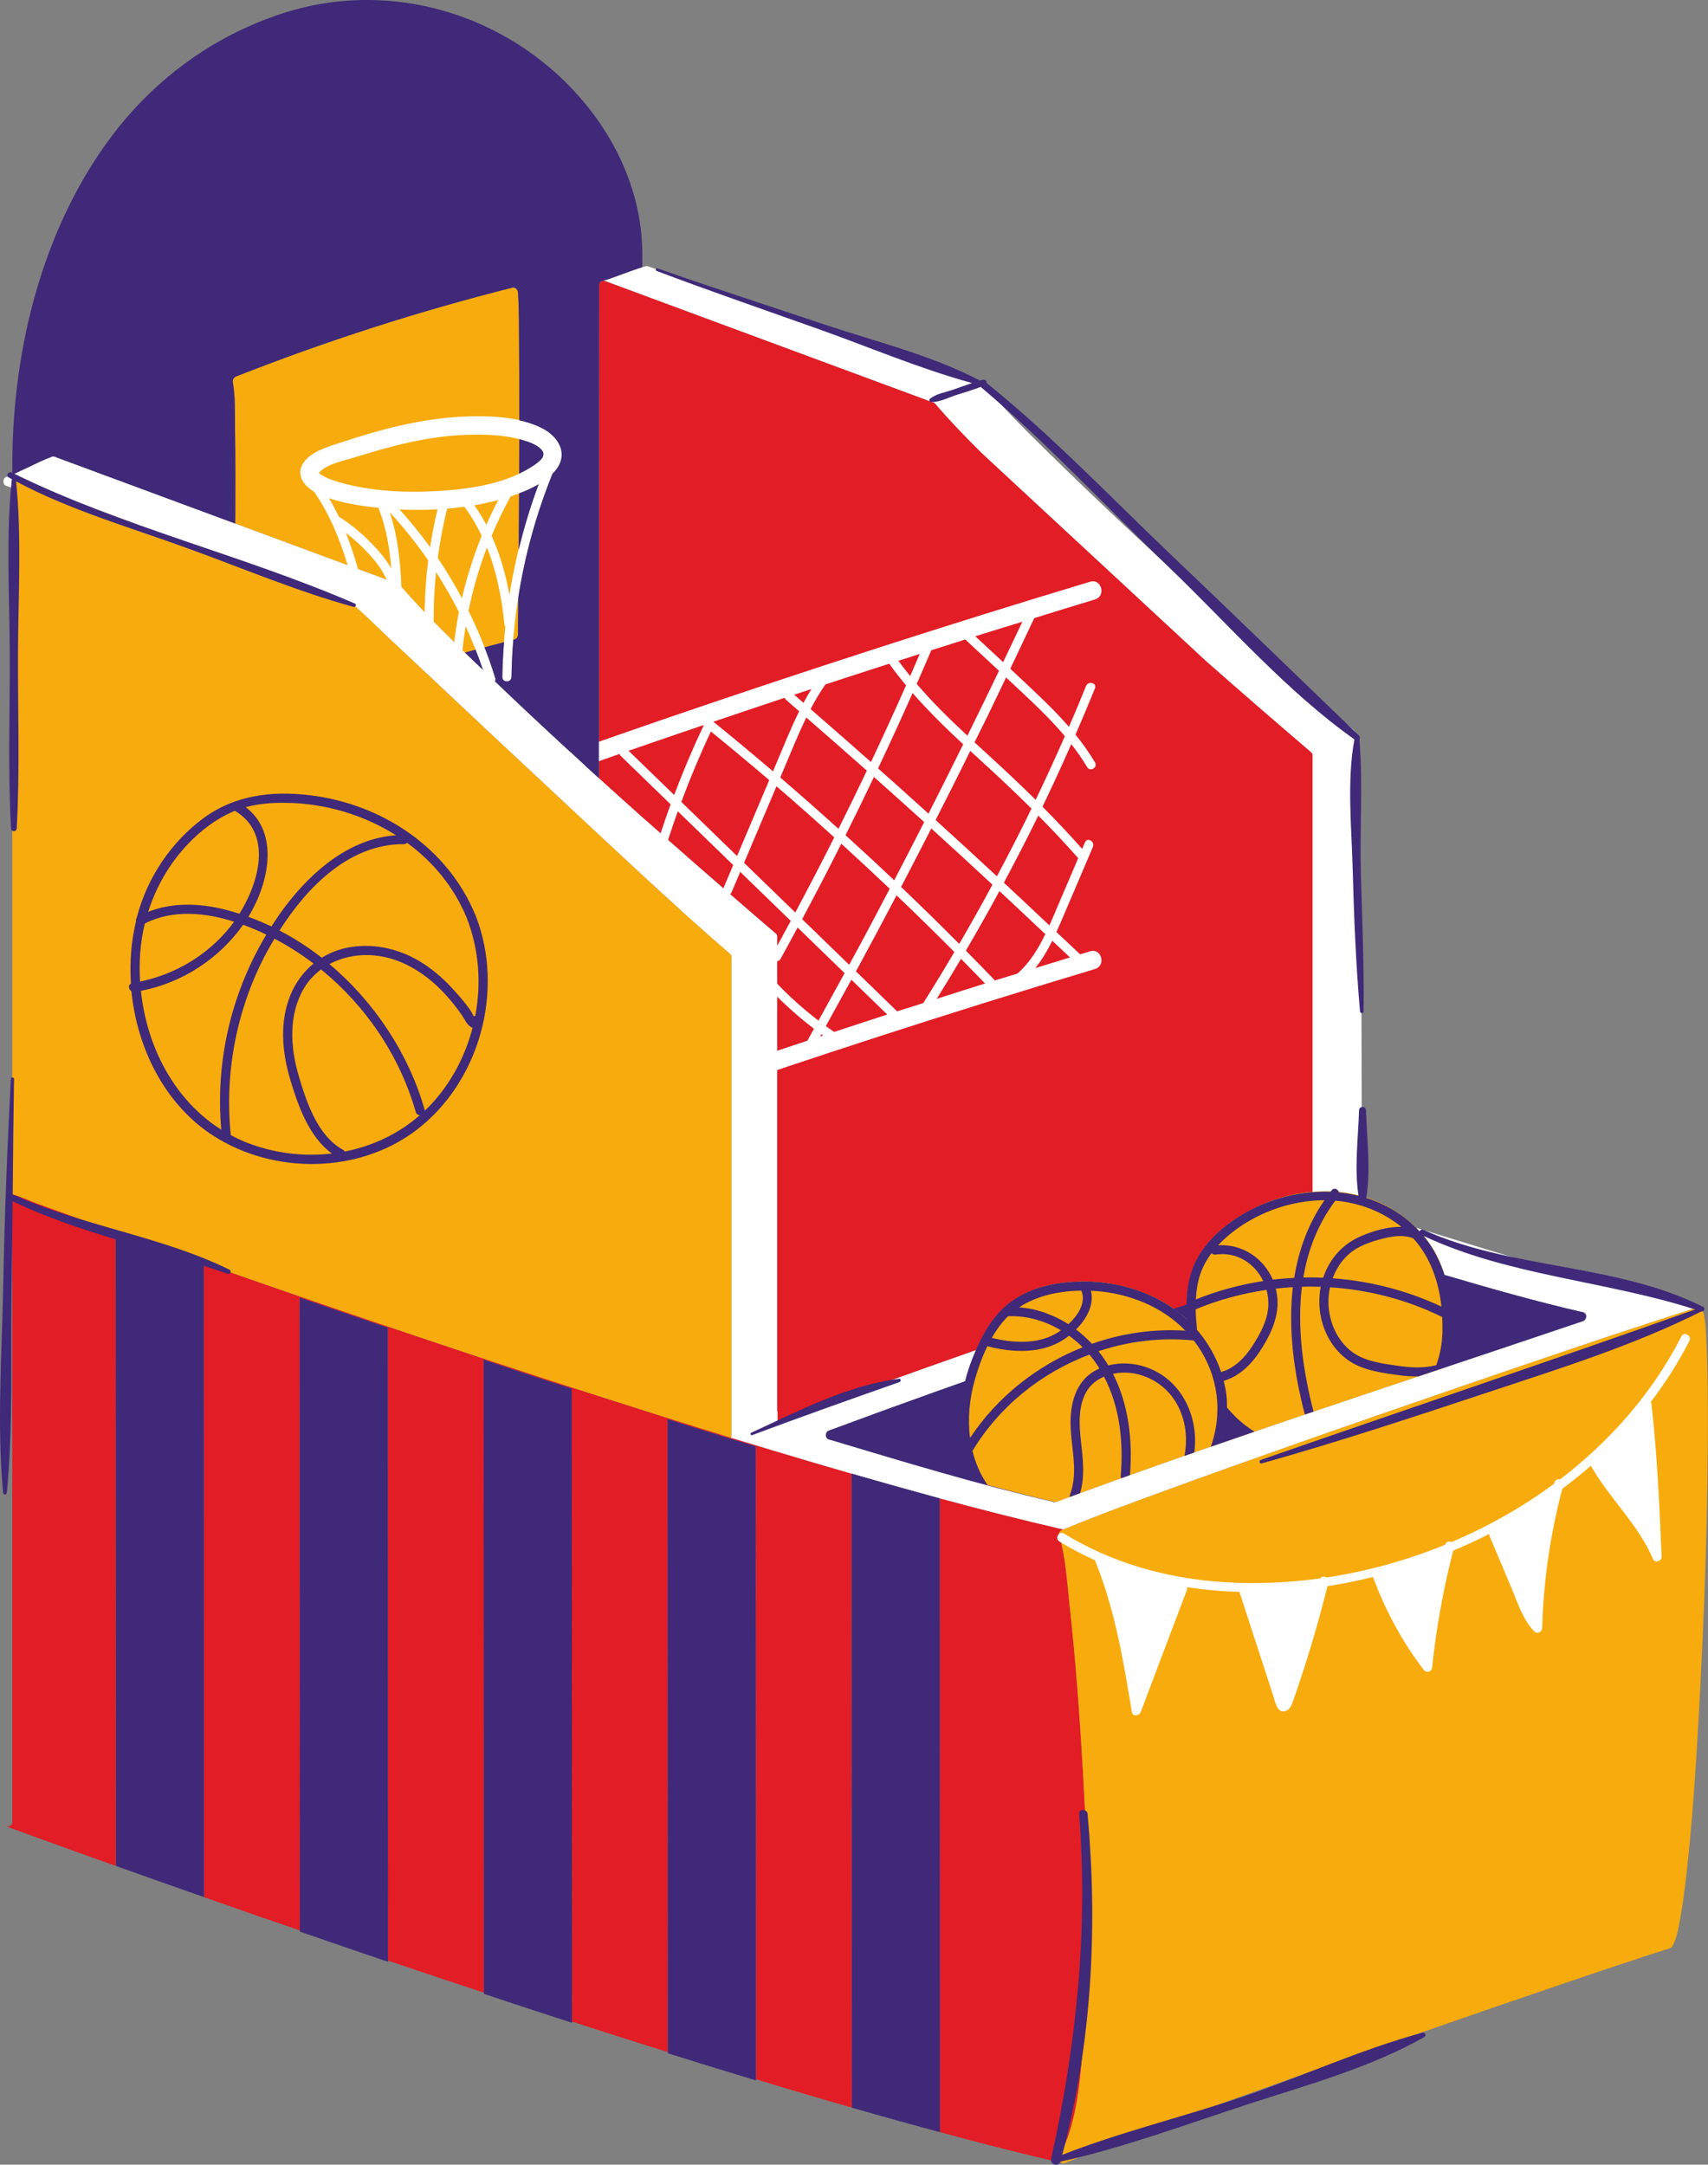 <?xml version="1.0" encoding="UTF-8"?><svg xmlns="http://www.w3.org/2000/svg" xmlns:xlink="http://www.w3.org/1999/xlink" height="294.8" preserveAspectRatio="xMidYMid meet" version="1.0" viewBox="0.0 0.0 232.6 294.8" width="232.6" zoomAndPan="magnify"><rect x="0.0" y="0.0" width="232.6" height="294.8" fill="#808080" stroke="none"/><defs><clipPath id="a"><path d="M 0 38 L 179 38 L 179 294.809 L 0 294.809 Z M 0 38"/></clipPath><clipPath id="b"><path d="M 1 39 L 232.578 39 L 232.578 294.809 L 1 294.809 Z M 1 39"/></clipPath><clipPath id="c"><path d="M 0 0 L 232.578 0 L 232.578 294.809 L 0 294.809 Z M 0 0"/></clipPath></defs><g><g clip-path="url(#a)" id="change1_1"><path d="M 15.754 167.754 C 15.793 167.766 15.832 167.781 15.867 167.797 C 14.945 167.465 14.02 167.141 13.098 166.809 C 10.418 165.848 7.738 164.883 5.059 163.91 C 3.977 163.516 2.816 162.938 1.68 162.648 C 1.68 166.758 1.68 170.867 1.68 174.977 C 1.68 199.363 1.68 223.75 1.68 248.141 C 1.68 248.641 1.195 248.828 0.832 248.707 C 0.852 248.719 0.863 248.734 0.891 248.742 C 4.07 249.914 7.258 251.066 10.445 252.215 C 12.227 252.852 14.008 253.48 15.785 254.117 C 15.789 235.047 15.777 205.516 15.754 167.754 Z M 115.969 200.684 C 114.297 200.203 112.625 199.723 110.957 199.23 C 107.191 198.125 103.434 196.988 99.684 195.84 C 99.66 195.832 99.641 195.828 99.621 195.82 C 99.59 195.812 99.559 195.805 99.527 195.793 C 96.148 194.758 92.781 193.699 89.41 192.641 C 86.793 191.812 84.172 190.98 81.559 190.141 C 78.973 189.309 76.387 188.488 73.805 187.645 C 62.258 183.875 50.746 179.992 39.27 176.023 C 35.422 174.695 31.586 173.352 27.746 172.004 C 27.75 172.008 27.754 172.008 27.758 172.008 C 27.754 171.23 27.793 243 27.785 258.367 C 30.203 259.215 32.621 260.066 35.043 260.91 C 36.973 261.582 38.91 262.234 40.84 262.898 C 40.84 258.746 40.836 217.496 40.809 176.707 C 44.805 178.086 48.805 179.445 52.809 180.805 C 52.809 183.91 52.836 262.59 52.84 267.012 C 57.188 268.484 61.539 269.934 65.895 271.375 C 65.898 254.387 65.863 186.406 65.863 185.168 C 68.512 186.047 71.152 186.938 73.805 187.805 C 75.156 188.242 76.512 188.676 77.863 189.109 C 77.863 187.758 77.898 258.895 77.895 275.316 C 82.238 276.723 86.594 278.105 90.949 279.473 C 90.945 273.988 90.914 194.52 90.914 193.266 C 93.781 194.168 96.652 195.07 99.527 195.949 C 99.559 195.961 99.59 195.969 99.621 195.98 C 99.641 195.984 99.66 195.992 99.684 195.996 C 100.762 196.328 101.84 196.645 102.918 196.973 C 102.949 244.238 102.949 279.766 102.949 283.168 C 104.012 283.488 105.074 283.816 106.137 284.137 C 109.422 285.117 112.711 286.082 116.004 287.031 C 116.004 287.199 115.969 202.074 115.969 200.684 Z M 178.566 102.453 C 178.562 102.449 178.559 102.445 178.555 102.441 C 173.758 98.34 168.984 94.203 164.242 90.023 L 133.73 61.73 C 131.527 59.551 129.363 57.32 127.355 54.969 C 127.246 54.84 127.117 54.789 126.992 54.773 C 121.98 52.922 116.969 51.062 111.961 49.211 C 103.93 46.234 95.898 43.262 87.867 40.289 C 86.027 39.605 84.188 38.926 82.348 38.242 C 82.254 38.211 82.16 38.207 82.07 38.227 C 82.066 38.227 82.059 38.227 82.055 38.227 C 81.898 38.266 81.77 38.375 81.676 38.512 C 81.645 38.57 81.613 38.633 81.594 38.695 C 81.59 38.719 81.582 38.738 81.578 38.766 C 81.562 38.848 81.559 105.984 81.559 105.984 C 83.52 107.766 85.492 109.535 87.469 111.297 C 87.469 111.297 99.535 121.914 105.633 127.129 C 105.637 127.133 105.641 127.137 105.645 127.141 C 105.832 127.297 105.867 127.484 105.828 127.66 C 105.828 132.887 105.828 138.113 105.828 143.34 C 105.828 148.883 105.828 154.426 105.828 159.969 C 105.828 160.086 105.828 160.199 105.828 160.312 C 105.828 160.449 105.828 160.586 105.828 160.723 C 105.828 171.234 105.828 181.742 105.828 192.254 C 105.848 192.246 105.871 192.238 105.891 192.23 L 105.891 193.574 C 114.883 190.281 123.898 187.039 132.934 183.863 C 134.035 181.328 135.484 178.895 137.75 177.25 C 140.23 175.449 143.348 174.719 146.367 174.555 C 149.477 174.383 152.664 174.875 155.586 175.992 C 157.102 176.574 158.543 177.312 159.863 178.242 C 160.496 178.684 161.105 179.16 161.68 179.688 C 161.633 179.008 161.605 178.324 161.617 177.645 C 161.637 176.32 161.789 175.004 162.141 173.738 C 162.344 173.02 162.602 172.316 162.945 171.641 C 164.344 168.891 166.816 166.789 169.453 165.262 C 171.926 163.824 174.68 162.859 177.5 162.449 C 177.914 162.391 178.332 162.359 178.75 162.32 C 178.75 155.242 178.75 148.168 178.75 141.094 C 178.75 139.27 178.75 137.449 178.75 135.629 C 178.75 135.512 178.75 135.395 178.75 135.281 C 178.75 129.738 178.75 124.195 178.75 118.652 C 178.75 113.426 178.75 108.199 178.75 102.973 C 178.789 102.801 178.75 102.609 178.566 102.453 Z M 144.301 293.66 C 144.199 293.855 144.211 294.047 144.285 294.203 C 144.328 294.359 144.426 294.48 144.555 294.551 C 143.336 294.27 142.117 293.98 140.898 293.688 C 136.586 292.648 132.289 291.527 128.004 290.371 C 128.008 273.98 127.973 206.461 127.973 204.055 C 133.555 205.562 139.164 206.988 144.797 208.293 C 144.758 208.309 144.715 208.324 144.676 208.344 C 144.633 208.359 144.609 208.391 144.574 208.41 C 144.332 208.516 144.16 208.742 144.23 209.062 C 144.234 209.078 144.23 209.094 144.238 209.113 C 145.137 212.082 145.305 215.395 145.641 218.461 C 146.301 224.395 146.781 230.348 147.172 236.305 C 147.281 238.02 147.387 239.734 147.488 241.453 C 148.188 253.582 148.508 265.816 147.539 277.914 C 147.125 283.074 146.73 288.977 144.301 293.66" fill="#e21d25"/></g><g clip-path="url(#b)" id="change2_1"><path d="M 232.57 190.883 C 232.559 188.191 232.523 185.496 232.387 182.809 C 232.312 181.398 232.312 179.852 231.906 178.484 C 231.898 178.461 231.879 178.449 231.871 178.43 C 231.844 178.367 231.812 178.316 231.777 178.273 C 231.762 178.262 231.758 178.234 231.742 178.223 C 231.723 178.195 231.695 178.176 231.672 178.152 C 231.664 178.145 231.656 178.137 231.648 178.133 C 231.57 178.066 231.473 178.027 231.359 178.023 C 231.293 178.016 231.219 178.023 231.137 178.051 C 220.445 181.449 209.832 185.098 199.219 188.73 C 185.996 193.266 172.789 197.852 159.656 202.641 C 154.68 204.453 149.691 206.266 144.797 208.293 C 144.758 208.309 144.715 208.324 144.676 208.344 C 144.633 208.359 144.609 208.391 144.574 208.41 C 144.32 208.52 144.133 208.766 144.238 209.113 C 145.137 212.082 145.305 215.395 145.641 218.461 C 146.301 224.395 146.781 230.348 147.172 236.305 C 147.281 238.02 147.387 239.734 147.488 241.453 C 148.188 253.582 148.508 265.816 147.539 277.914 C 147.125 283.074 146.73 288.977 144.301 293.66 C 144.199 293.855 144.211 294.047 144.285 294.203 C 144.328 294.359 144.426 294.48 144.555 294.551 C 144.648 294.602 144.758 294.621 144.883 294.598 C 144.887 294.598 144.887 294.598 144.887 294.598 C 144.891 294.598 144.898 294.598 144.902 294.598 C 144.91 294.594 144.914 294.598 144.922 294.594 C 144.996 294.59 145.066 294.57 145.137 294.535 C 145.148 294.531 145.16 294.523 145.172 294.516 C 145.184 294.512 145.199 294.508 145.215 294.496 C 145.219 294.492 145.219 294.492 145.223 294.492 C 155.027 290.434 165.078 286.922 175.066 283.344 C 187.543 278.879 200.055 274.504 212.605 270.242 C 215.059 269.406 217.508 268.574 219.965 267.758 C 222.324 266.969 224.691 266.195 227.059 265.438 C 227.156 265.41 227.246 265.375 227.344 265.348 C 227.352 265.344 227.355 265.344 227.363 265.34 C 227.363 265.34 227.363 265.34 227.367 265.34 C 227.512 265.305 227.645 265.219 227.738 265.051 C 228.363 263.953 228.574 262.582 228.801 261.359 C 229.215 259.117 229.488 256.848 229.738 254.582 C 230.461 248.023 230.895 241.43 231.27 234.844 C 232.109 220.215 232.648 205.535 232.57 190.883 Z M 197.664 179.203 C 197.543 177.324 197.266 175.43 196.723 173.629 C 196.293 172.207 195.703 170.844 194.859 169.59 C 194.578 169.172 194.27 168.773 193.953 168.387 C 193.98 168.172 193.906 167.945 193.656 167.809 C 193.547 167.746 193.43 167.711 193.316 167.656 C 193.168 167.496 193.004 167.355 192.848 167.199 C 191.539 165.898 190.02 164.801 188.359 163.992 C 187.414 163.535 186.441 163.172 185.453 162.895 C 184.434 162.609 183.395 162.418 182.348 162.312 C 182.184 161.934 181.707 161.699 181.383 162.109 C 181.348 162.152 181.32 162.195 181.289 162.238 C 180.441 162.203 179.594 162.246 178.75 162.32 C 178.332 162.359 177.914 162.391 177.5 162.449 C 174.68 162.859 171.926 163.824 169.453 165.262 C 166.816 166.789 164.344 168.891 162.945 171.641 C 162.602 172.316 162.344 173.02 162.141 173.738 C 161.789 175.004 161.637 176.32 161.617 177.645 C 161.605 178.324 161.633 179.008 161.68 179.688 C 161.105 179.16 160.496 178.684 159.863 178.242 C 158.543 177.312 157.102 176.574 155.586 175.992 C 152.664 174.875 149.477 174.383 146.367 174.555 C 143.348 174.719 140.23 175.449 137.75 177.25 C 135.484 178.895 134.035 181.328 132.934 183.863 C 132.77 184.242 132.609 184.629 132.461 185.012 C 132.066 186.012 131.73 187.047 131.469 188.102 C 130.309 192.711 130.484 197.703 132.762 201.777 C 136.387 202.77 140.023 203.711 143.688 204.559 C 143.715 204.566 143.742 204.574 143.77 204.578 C 148.664 202.766 153.574 200.992 158.5 199.258 C 161.387 198.242 164.277 197.238 167.172 196.238 C 169.863 195.312 172.559 194.391 175.254 193.477 C 182.418 191.047 189.594 188.645 196.77 186.25 C 196.773 186.242 196.773 186.234 196.777 186.23 C 197.523 184.039 197.824 181.652 197.664 179.203 Z M 99.621 195.473 C 99.621 184.812 99.621 174.152 99.621 163.496 C 99.621 163.359 99.621 163.223 99.621 163.086 C 99.621 162.973 99.621 162.855 99.621 162.738 C 99.621 157.195 99.621 151.656 99.621 146.113 C 99.621 140.887 99.621 135.656 99.621 130.43 C 99.656 130.258 99.621 130.07 99.438 129.91 C 93.34 124.66 87.441 119.16 81.559 113.664 C 80.203 112.395 78.844 111.129 77.484 109.863 C 69.406 102.344 61.352 94.789 53.316 87.223 C 51.621 85.625 49.973 83.945 48.219 82.418 C 48.141 82.348 48.055 82.305 47.973 82.277 C 47.965 82.273 47.961 82.27 47.953 82.266 C 42.699 80.32 37.449 78.379 32.195 76.43 C 23.812 73.328 15.43 70.223 7.047 67.121 C 5.258 66.457 3.469 65.797 1.68 65.133 C 1.68 65.574 1.68 66.02 1.68 66.461 C 1.68 79.445 1.68 92.43 1.68 105.414 C 1.68 124.492 1.68 143.57 1.68 162.648 C 2.816 162.938 3.977 163.516 5.059 163.91 C 7.738 164.883 10.418 165.848 13.098 166.809 C 21.801 169.934 30.527 173.004 39.27 176.023 C 50.746 179.992 62.258 183.875 73.805 187.645 C 76.387 188.488 78.973 189.309 81.559 190.141 C 87.535 192.059 93.523 193.953 99.527 195.793 C 99.582 195.703 99.621 195.602 99.621 195.473 Z M 70.074 87.074 C 67.812 87.645 65.559 88.25 63.312 88.871 C 63.281 88.844 63.246 88.809 63.215 88.777 C 60.195 85.836 57.172 82.863 54.434 79.656 C 54.324 79.523 54.199 79.473 54.074 79.465 C 48.852 77.527 43.629 75.594 38.406 73.66 C 36.281 72.875 34.156 72.09 32.035 71.301 C 32.035 70.789 32.043 70.277 32.047 69.766 C 32.062 65.945 32.066 62.129 32.004 58.309 C 31.969 56.289 32.066 53.926 31.703 52.047 C 31.656 51.816 31.734 51.633 31.859 51.496 C 31.93 51.406 32.012 51.328 32.137 51.277 C 44.402 46.445 56.965 42.406 69.742 39.184 C 70.055 39.105 70.289 39.254 70.414 39.469 C 70.445 39.52 70.477 39.574 70.492 39.637 C 70.492 39.641 70.496 39.641 70.496 39.645 C 70.508 39.691 70.531 39.73 70.535 39.785 C 70.695 42.141 70.668 44.516 70.688 46.871 C 70.785 60.07 70.656 73.273 70.535 86.473 C 70.535 86.5 70.523 86.52 70.52 86.547 C 70.516 86.566 70.508 86.586 70.504 86.605 C 70.5 86.652 70.488 86.703 70.469 86.746 C 70.406 86.895 70.281 87.023 70.074 87.074" fill="#f8ab0c"/></g><g id="change3_1"><path d="M 228.984 181.984 C 225.062 189.676 219.305 196.238 212.441 201.477 C 212.141 201.398 211.793 201.512 211.688 201.895 C 211.672 201.949 211.66 202.008 211.645 202.062 C 207.348 205.238 202.637 207.902 197.684 210.004 C 197.367 209.852 196.93 209.926 196.812 210.367 C 191.613 212.492 186.164 214 180.652 214.832 C 180.387 214.656 180 214.672 179.805 214.953 C 175.316 215.574 170.801 215.75 166.355 215.445 C 158.797 214.922 151.383 212.832 144.902 208.852 C 144.219 208.43 143.59 209.512 144.273 209.934 C 145.855 210.902 147.492 211.754 149.164 212.508 C 149.16 212.578 149.172 212.656 149.207 212.738 C 151.84 219.277 153.008 226.242 154.137 233.164 C 154.25 233.836 155.152 233.672 155.344 233.164 C 157.441 227.617 159.539 222.074 161.641 216.531 C 161.695 216.383 161.684 216.254 161.641 216.145 C 164 216.512 166.387 216.727 168.785 216.793 C 169.801 219.902 170.812 223.016 171.824 226.125 C 172.348 227.738 172.875 229.348 173.398 230.957 C 173.645 231.723 173.953 233.559 175.199 232.965 C 175.707 232.723 175.898 232.184 176.078 231.688 C 176.344 230.965 176.59 230.227 176.836 229.496 C 177.348 227.977 177.84 226.453 178.309 224.922 C 179.215 221.977 180.027 219.004 180.777 216.016 C 181.684 215.871 182.59 215.719 183.488 215.543 C 184.656 215.316 185.82 215.051 186.977 214.766 C 188.637 219.297 190.945 223.551 193.867 227.391 C 194.246 227.895 194.965 227.719 195.031 227.078 C 195.594 221.711 196.562 216.398 197.902 211.176 C 199.57 210.477 201.211 209.723 202.82 208.902 C 202.809 208.992 202.812 209.09 202.859 209.199 C 203.867 211.594 204.871 213.984 205.883 216.379 C 206.719 218.371 207.402 220.605 208.949 222.18 C 209.336 222.574 210 222.27 210.016 221.738 C 210.195 215.316 211.121 208.953 212.762 202.746 C 214.098 201.75 215.395 200.707 216.652 199.613 C 219.156 204.07 223.109 207.586 225.117 212.34 C 225.363 212.922 226.309 212.609 226.285 212.023 C 225.988 205.039 225.684 198.051 224.887 191.102 C 224.875 191.031 224.848 190.973 224.824 190.91 C 226.805 188.309 228.574 185.539 230.062 182.617 C 230.43 181.902 229.352 181.27 228.984 181.984 Z M 105.828 143.102 C 105.828 140.641 105.828 138.184 105.828 135.723 C 105.828 135.133 105.828 134.543 105.828 133.953 C 105.828 132.934 105.828 131.91 105.828 130.891 C 105.828 130.203 105.828 129.516 105.828 128.832 C 105.828 128.441 105.828 128.051 105.828 127.66 C 105.867 127.484 105.832 127.297 105.645 127.141 C 105.641 127.137 105.637 127.133 105.633 127.129 C 103.555 125.352 101.488 123.559 99.418 121.766 C 99.121 121.508 98.824 121.254 98.527 120.996 C 96 118.805 93.488 116.602 90.98 114.387 C 90.641 114.09 90.301 113.789 89.961 113.488 C 89.133 112.758 88.297 112.031 87.469 111.297 C 84.871 108.984 82.293 106.648 79.723 104.309 C 79.023 103.672 78.332 103.031 77.637 102.395 C 74.191 99.23 70.773 96.031 67.395 92.801 C 66.852 92.281 66.312 91.762 65.773 91.238 C 64.953 90.449 64.125 89.668 63.312 88.871 C 63.281 88.844 63.246 88.809 63.215 88.777 C 63.137 88.703 63.059 88.625 62.977 88.547 C 62.602 88.18 62.23 87.812 61.855 87.445 C 60.91 86.52 59.973 85.59 59.047 84.645 C 58.633 84.223 58.227 83.797 57.816 83.367 C 56.738 82.238 55.68 81.094 54.66 79.91 C 54.586 79.824 54.508 79.742 54.434 79.656 C 54.324 79.523 54.199 79.473 54.074 79.465 C 53.605 79.289 53.133 79.113 52.664 78.941 C 51.359 78.457 50.055 77.973 48.75 77.492 C 48.281 77.316 47.812 77.145 47.34 76.969 C 44.363 75.867 41.383 74.766 38.406 73.66 C 36.281 72.875 34.156 72.09 32.035 71.301 C 25.773 68.984 19.516 66.664 13.254 64.348 C 11.371 63.648 9.484 62.953 7.598 62.254 C 7.512 62.191 7.402 62.164 7.281 62.168 C 7.137 62.152 7.012 62.184 6.914 62.262 C 5.887 62.629 4.898 63.145 3.914 63.605 C 3.305 63.895 2.695 64.18 2.082 64.461 C 1.949 64.52 1.812 64.578 1.68 64.641 C 1.57 64.688 1.461 64.738 1.348 64.785 C 1.32 64.797 1.16 64.863 1.125 64.879 C 1.078 64.895 1.031 64.91 0.988 64.926 C 0.766 64.934 0.609 65.078 0.527 65.273 C 0.52 65.289 0.512 65.305 0.508 65.32 C 0.496 65.352 0.492 65.383 0.484 65.418 C 0.473 65.473 0.465 65.531 0.465 65.59 C 0.465 65.59 0.465 65.594 0.465 65.594 C 0.477 65.891 0.664 66.176 0.973 66.199 C 1.207 66.285 1.445 66.371 1.68 66.461 C 1.68 66.02 1.68 65.574 1.68 65.133 C 3.469 65.797 5.258 66.457 7.047 67.121 C 15.359 70.199 23.676 73.277 31.992 76.355 C 32.059 76.383 32.129 76.406 32.195 76.43 C 37.449 78.379 42.699 80.32 47.953 82.266 C 47.961 82.27 47.965 82.273 47.973 82.277 C 48.055 82.305 48.141 82.348 48.219 82.418 C 48.453 82.625 48.68 82.848 48.914 83.059 C 49.445 83.539 49.977 84.023 50.496 84.523 C 51.438 85.426 52.371 86.332 53.316 87.223 C 54.543 88.379 55.781 89.527 57.012 90.684 C 63.824 97.09 70.641 103.492 77.484 109.863 C 78.844 111.129 80.203 112.395 81.559 113.664 C 81.559 113.664 81.562 113.668 81.562 113.668 C 82.156 114.223 82.754 114.777 83.348 115.328 C 84.641 116.539 85.941 117.742 87.242 118.949 C 87.832 119.496 88.426 120.043 89.02 120.59 C 90.207 121.68 91.398 122.762 92.59 123.844 C 93.145 124.344 93.695 124.848 94.25 125.348 C 95.969 126.883 97.691 128.41 99.438 129.91 C 99.621 130.07 99.656 130.258 99.621 130.43 C 99.621 135.352 99.621 140.27 99.621 145.188 C 99.621 145.496 99.621 145.805 99.621 146.113 C 99.621 146.688 99.621 147.262 99.621 147.836 C 99.621 152.805 99.621 157.773 99.621 162.738 C 99.621 162.855 99.621 162.973 99.621 163.086 C 99.621 163.223 99.621 163.359 99.621 163.496 C 99.621 174.152 99.621 184.812 99.621 195.473 C 99.621 195.602 99.582 195.703 99.527 195.793 C 99.578 195.809 99.629 195.824 99.684 195.84 C 101.746 195.074 103.82 194.332 105.891 193.574 L 105.891 192.23 C 105.871 192.238 105.848 192.246 105.828 192.254 C 105.828 181.742 105.828 171.234 105.828 160.723 C 105.828 160.586 105.828 160.449 105.828 160.312 C 105.828 160.199 105.828 160.086 105.828 159.969 C 105.828 155.223 105.828 150.477 105.828 145.727 C 105.828 144.934 105.828 144.137 105.828 143.34 C 105.828 143.262 105.828 143.184 105.828 143.102 Z M 145.719 130.391 C 144.914 129.629 144.105 128.875 143.301 128.113 C 142.648 129.43 141.906 130.699 140.992 131.84 C 142.566 131.355 144.141 130.867 145.719 130.391 Z M 138.562 132.582 C 140.246 131.098 141.391 129.211 142.352 127.219 C 140.273 125.258 138.199 123.297 136.105 121.352 C 134.629 124.082 133.102 126.781 131.535 129.465 C 132.863 130.809 134.184 132.16 135.492 133.523 C 136.516 133.203 137.539 132.898 138.562 132.582 Z M 134.152 133.938 C 133.066 132.812 131.973 131.691 130.875 130.578 C 129.793 132.406 128.688 134.223 127.562 136.027 C 129.762 135.328 131.953 134.625 134.152 133.938 Z M 125.73 136.605 C 127.18 134.312 128.59 131.992 129.969 129.652 C 127.383 127.043 124.754 124.477 122.098 121.934 C 120.273 125.395 118.434 128.848 116.566 132.289 C 118.434 134.102 120.305 135.918 122.176 137.734 C 123.359 137.352 124.547 136.984 125.73 136.605 Z M 120.828 138.164 C 119.199 136.586 117.57 135.004 115.941 133.426 C 114.789 135.535 113.625 137.641 112.461 139.746 C 112.832 140.02 113.211 140.277 113.594 140.535 C 116.004 139.742 118.41 138.945 120.828 138.164 Z M 112.086 141.027 C 112.008 140.973 111.93 140.914 111.852 140.855 C 111.797 140.957 111.742 141.059 111.688 141.156 C 111.82 141.113 111.953 141.07 112.086 141.027 Z M 115.641 131.391 C 116.113 130.52 116.594 129.652 117.062 128.777 C 118.453 126.211 119.805 123.617 121.164 121.031 C 118.988 118.965 116.789 116.926 114.57 114.902 C 112.836 118.352 111.059 121.773 109.238 125.176 C 111.371 127.246 113.508 129.316 115.641 131.391 Z M 113.609 114.039 C 111.016 111.688 108.402 109.363 105.746 107.082 C 104.273 110.559 102.805 114.031 101.328 117.504 C 103.652 119.762 105.977 122.016 108.305 124.27 C 110.113 120.883 111.887 117.473 113.609 114.039 Z M 104.758 106.242 C 102.137 104.004 99.488 101.797 96.812 99.621 C 95.332 102.762 93.992 105.961 92.785 109.211 C 95.316 111.668 97.844 114.121 100.375 116.578 C 101.836 113.133 103.297 109.688 104.758 106.242 Z M 95.82 98.805 C 95.801 98.789 95.785 98.777 95.766 98.762 C 92.375 99.91 88.988 101.07 85.605 102.246 C 87.676 104.254 89.742 106.262 91.809 108.266 C 93.02 105.059 94.352 101.902 95.82 98.805 Z M 97.152 98.289 C 99.887 100.508 102.59 102.762 105.266 105.043 C 105.398 104.734 105.527 104.426 105.66 104.117 C 106.68 101.711 107.664 99.234 108.832 96.867 C 108.23 96.344 107.637 95.809 107.031 95.289 C 106.938 95.211 106.891 95.121 106.859 95.031 C 103.621 96.105 100.387 97.195 97.152 98.289 Z M 108.148 94.609 C 108.574 94.977 108.996 95.352 109.422 95.723 C 109.762 95.082 110.121 94.453 110.504 93.84 C 109.719 94.098 108.934 94.352 108.148 94.609 Z M 112.406 93.211 C 111.66 94.285 110.992 95.406 110.387 96.566 C 113.137 98.961 115.883 101.359 118.613 103.777 C 120.246 100.316 121.84 96.836 123.391 93.336 C 122.594 92.383 121.82 91.402 121.094 90.387 C 118.195 91.316 115.301 92.266 112.406 93.211 Z M 122.344 89.988 C 122.863 90.695 123.402 91.391 123.953 92.07 C 124.395 91.066 124.82 90.062 125.254 89.059 C 124.285 89.367 123.312 89.676 122.344 89.988 Z M 126.824 88.559 C 126.168 90.09 125.512 91.617 124.84 93.141 C 126.98 95.641 129.336 97.949 131.746 100.195 C 133.191 97.258 134.629 94.312 136.047 91.355 C 134.516 89.934 132.977 88.512 131.449 87.09 C 129.906 87.574 128.363 88.07 126.824 88.559 Z M 132.816 86.652 C 134.078 87.828 135.344 88.996 136.609 90.172 C 137.484 88.344 138.363 86.512 139.227 84.676 C 137.195 85.305 135.152 85.918 133.121 86.555 C 133.02 86.586 132.918 86.621 132.816 86.652 Z M 137.012 92.266 C 136.172 94.023 135.328 95.785 134.477 97.543 C 133.898 98.73 133.297 99.91 132.715 101.098 C 133.332 101.664 133.949 102.23 134.566 102.797 C 136.77 104.801 138.93 106.84 141.039 108.926 C 142.414 106.059 143.742 103.172 145.016 100.258 C 143.641 98.629 142.137 97.102 140.59 95.625 C 139.406 94.492 138.211 93.379 137.012 92.266 Z M 135.762 119.34 C 137.387 116.297 138.965 113.227 140.473 110.121 C 138.16 107.824 135.781 105.594 133.363 103.387 C 132.953 103.012 132.547 102.637 132.137 102.262 C 130.582 105.41 129.012 108.551 127.414 111.676 C 130.215 114.215 132.992 116.773 135.762 119.34 Z M 122.711 120.789 C 125.383 123.34 128.023 125.922 130.629 128.547 C 132.184 125.883 133.691 123.191 135.156 120.48 C 132.391 117.914 129.617 115.359 126.824 112.824 C 125.461 115.48 124.102 118.141 122.711 120.789 Z M 126.445 110.809 C 128.039 107.668 129.613 104.523 131.172 101.367 C 128.773 99.137 126.434 96.844 124.281 94.383 C 122.754 97.82 121.188 101.242 119.578 104.645 C 121.875 106.688 124.164 108.742 126.445 110.809 Z M 118.051 104.953 C 115.316 102.523 112.562 100.117 109.805 97.719 C 108.684 100.02 107.727 102.418 106.738 104.746 C 106.578 105.125 106.418 105.504 106.258 105.883 C 108.93 108.18 111.57 110.516 114.188 112.875 C 115.5 110.246 116.785 107.605 118.051 104.953 Z M 115.148 113.742 C 117.379 115.77 119.59 117.812 121.773 119.887 C 123.152 117.25 124.512 114.605 125.859 111.957 C 123.59 109.898 121.305 107.855 119.016 105.816 C 117.75 108.473 116.465 111.113 115.148 113.742 Z M 141.398 111.07 C 139.898 114.148 138.324 117.191 136.711 120.211 C 138.785 122.141 140.848 124.082 142.91 126.027 C 143.086 125.633 143.258 125.238 143.426 124.848 C 144.566 122.188 145.695 119.531 146.832 116.871 C 145.078 114.875 143.258 112.949 141.398 111.07 Z M 149.125 131.965 C 143.957 133.516 138.797 135.102 133.645 136.711 C 124.344 139.621 115.07 142.629 105.828 145.727 C 105.828 144.934 105.828 144.137 105.828 143.34 C 105.828 143.262 105.828 143.184 105.828 143.102 C 107.203 142.645 108.578 142.184 109.953 141.727 C 110.254 141.188 110.551 140.645 110.848 140.105 C 110.219 139.621 109.598 139.125 108.988 138.617 C 107.895 137.699 106.844 136.73 105.828 135.723 C 105.828 135.133 105.828 134.543 105.828 133.953 C 107.059 135.262 108.387 136.48 109.762 137.637 C 110.316 138.105 110.891 138.551 111.465 138.996 C 112.656 136.844 113.84 134.688 115.02 132.527 C 112.887 130.461 110.754 128.391 108.617 126.316 C 107.848 127.746 107.078 129.176 106.293 130.594 C 106.18 130.801 106.008 130.883 105.828 130.891 C 105.828 130.203 105.828 129.516 105.828 128.832 C 106.453 127.695 107.074 126.559 107.688 125.414 C 105.395 123.188 103.102 120.965 100.805 118.738 C 100.414 119.664 100.02 120.59 99.629 121.516 C 99.578 121.641 99.5 121.711 99.418 121.766 C 99.121 121.508 98.824 121.254 98.527 120.996 C 98.535 120.961 98.531 120.926 98.547 120.887 C 98.984 119.859 99.418 118.836 99.852 117.812 C 97.336 115.371 94.82 112.93 92.305 110.488 C 91.84 111.777 91.402 113.078 90.98 114.387 C 90.641 114.09 90.301 113.789 89.961 113.488 C 90.398 112.164 90.852 110.852 91.328 109.539 C 89.062 107.344 86.801 105.145 84.535 102.949 C 84.449 102.863 84.402 102.77 84.375 102.676 C 82.824 103.219 81.273 103.766 79.723 104.309 C 79.023 103.672 78.332 103.031 77.637 102.395 C 81.742 100.949 85.844 99.504 89.961 98.094 C 109.344 91.449 128.84 85.125 148.461 79.223 C 150.008 78.758 150.66 81.172 149.125 81.633 C 146.359 82.465 143.605 83.328 140.848 84.18 C 139.766 86.48 138.676 88.781 137.582 91.078 C 138.961 92.363 140.336 93.648 141.695 94.953 C 143.043 96.246 144.352 97.578 145.574 98.988 C 146.371 97.141 147.152 95.281 147.906 93.414 C 148.207 92.68 149.414 93.004 149.113 93.746 C 148.258 95.859 147.371 97.961 146.465 100.051 C 147.434 101.246 148.336 102.504 149.125 103.84 C 149.535 104.531 148.453 105.16 148.047 104.469 C 147.398 103.371 146.668 102.336 145.891 101.34 C 144.633 104.199 143.324 107.043 141.969 109.859 C 143.82 111.723 145.625 113.633 147.371 115.609 C 147.496 115.309 147.625 115.012 147.754 114.711 C 148.07 113.973 149.145 114.609 148.832 115.344 C 147.352 118.809 145.887 122.281 144.391 125.742 C 144.219 126.141 144.047 126.535 143.867 126.93 C 144.941 127.941 146.023 128.949 147.094 129.973 C 147.551 129.832 148.004 129.688 148.461 129.551 C 150.008 129.086 150.66 131.5 149.125 131.965 Z M 46.141 70.363 C 47.992 71.512 49.68 72.984 51.148 74.586 C 51.863 75.363 52.547 76.199 53.098 77.105 C 53.164 77.211 53.219 77.32 53.281 77.43 C 53.062 74.598 52.582 71.805 51.531 69.152 C 51.328 69.129 51.125 69.117 50.922 69.094 C 48.875 68.84 46.773 68.523 44.805 67.848 C 45.289 68.672 45.734 69.508 46.141 70.363 Z M 43.867 64.727 C 44.578 65.184 45.418 65.441 46.219 65.676 C 50.621 66.949 55.445 67.148 59.996 66.848 C 64.238 66.57 69.172 65.828 72.75 63.336 C 73.422 62.867 74.461 62.129 73.785 61.301 C 73.152 60.527 71.895 60.137 70.98 59.883 C 68.406 59.156 65.652 59.133 63 59.238 C 57.859 59.492 53.082 60.793 48.207 62.316 C 46.859 62.738 44.598 63.172 43.574 64.242 C 43.5 64.32 43.461 64.387 43.434 64.414 C 43.543 64.535 43.82 64.695 43.867 64.727 Z M 73.352 65.949 C 72.16 66.652 70.828 67.18 69.535 67.602 C 68.578 69.344 67.715 71.133 66.949 72.965 C 68.098 75.516 68.875 78.23 69.379 81.012 C 70.195 75.875 71.527 70.832 73.352 65.949 Z M 67.863 68.09 C 66.789 68.383 65.699 68.625 64.598 68.812 C 65.199 69.672 65.75 70.555 66.23 71.473 C 66.734 70.324 67.285 69.199 67.863 68.09 Z M 65.605 72.969 C 64.945 71.582 64.168 70.258 63.238 69.016 C 62.457 69.121 61.672 69.207 60.887 69.273 C 60.344 71.492 59.914 73.738 59.613 75.996 C 60.809 77.758 61.902 79.586 62.906 81.465 C 63.582 78.566 64.484 75.727 65.605 72.969 Z M 59.582 69.367 C 57.859 69.465 56.133 69.465 54.41 69.379 C 55.891 71.02 57.281 72.73 58.57 74.52 C 58.84 72.789 59.176 71.07 59.582 69.367 Z M 48.75 77.492 C 48.281 77.316 47.812 77.145 47.34 76.969 C 46.27 73.422 44.879 70.016 42.777 66.969 C 41.379 66.121 40.234 64.664 41.32 63.031 C 42.387 61.43 44.902 60.77 46.613 60.203 C 51.969 58.434 57.332 57.02 63 56.738 C 66.512 56.598 70.402 56.672 73.641 58.219 C 76.168 59.426 77.598 61.992 75.434 64.32 C 75.379 64.387 75.309 64.438 75.25 64.496 C 71.688 73.293 69.781 82.695 69.656 92.191 C 69.645 93 68.395 92.996 68.406 92.191 C 68.438 89.902 68.586 87.617 68.816 85.348 C 68.75 85.262 68.699 85.156 68.688 85.023 C 68.344 81.477 67.641 77.883 66.312 74.559 C 65.242 77.359 64.402 80.246 63.801 83.188 C 65.254 86.129 66.48 89.184 67.441 92.336 C 67.5 92.52 67.469 92.676 67.395 92.801 C 66.852 92.281 66.312 91.762 65.773 91.238 C 65.094 89.215 64.305 87.23 63.418 85.293 C 63.238 86.371 63.098 87.461 62.977 88.547 C 62.602 88.18 62.23 87.812 61.855 87.445 C 62.027 86.07 62.23 84.699 62.496 83.348 C 61.559 81.48 60.516 79.672 59.383 77.914 C 59.152 80.148 59.043 82.395 59.047 84.645 C 58.633 84.223 58.227 83.797 57.816 83.367 C 57.863 81.012 58.02 78.656 58.316 76.32 C 56.73 74.02 54.984 71.828 53.078 69.766 C 54.168 73.035 54.531 76.465 54.66 79.91 C 54.586 79.824 54.508 79.742 54.434 79.656 C 54.324 79.523 54.199 79.473 54.074 79.465 C 53.605 79.289 53.133 79.113 52.664 78.941 C 52.48 78.57 52.297 78.203 52.086 77.848 C 51.578 76.984 50.941 76.203 50.266 75.469 C 49.301 74.418 48.242 73.434 47.102 72.559 C 47.742 74.164 48.273 75.816 48.75 77.492 Z M 185.129 113.078 C 185.07 109.871 185.004 106.66 184.859 103.453 C 184.809 102.34 184.84 101.137 184.613 100.035 C 184.602 99.984 184.582 99.93 184.559 99.871 C 184.566 99.723 184.512 99.562 184.355 99.43 C 170.082 87.219 156.02 74.637 142.613 61.473 C 139.625 58.539 136.633 55.574 133.91 52.387 C 133.797 52.254 133.668 52.199 133.539 52.191 C 128.441 50.398 123.344 48.605 118.246 46.812 C 110.121 43.957 101.996 41.098 93.871 38.242 C 92 37.586 90.129 36.926 88.262 36.27 C 88.082 36.207 87.93 36.23 87.805 36.301 C 87.691 36.32 87.582 36.355 87.469 36.387 C 87.227 36.457 86.984 36.535 86.75 36.617 C 86.156 36.82 85.562 37.039 84.973 37.258 C 84.379 37.473 83.789 37.691 83.195 37.898 C 82.855 38.016 82.5 38.145 82.145 38.215 C 82.117 38.215 82.094 38.223 82.07 38.227 C 82.16 38.207 82.254 38.211 82.348 38.242 C 84.188 38.926 86.027 39.605 87.867 40.289 C 95.898 43.262 103.93 46.234 111.961 49.211 C 116.969 51.062 121.98 52.922 126.992 54.773 C 127.117 54.789 127.246 54.84 127.355 54.969 C 129.363 57.32 131.527 59.551 133.73 61.73 L 164.242 90.023 C 168.984 94.203 173.758 98.34 178.555 102.441 C 178.559 102.445 178.562 102.449 178.566 102.453 C 178.75 102.609 178.789 102.801 178.75 102.973 C 178.75 108.199 178.75 113.426 178.75 118.652 C 178.75 124.195 178.75 129.738 178.75 135.281 C 178.75 135.395 178.75 135.512 178.75 135.629 C 178.75 137.449 178.75 139.27 178.75 141.094 C 178.75 148.168 178.75 155.246 178.75 162.32 C 179.594 162.246 180.441 162.203 181.289 162.238 C 181.32 162.195 181.348 162.152 181.383 162.109 C 181.707 161.699 182.184 161.934 182.348 162.312 C 183.395 162.418 184.434 162.609 185.453 162.895 C 185.449 146.289 185.441 129.68 185.129 113.078 Z M 231.359 178.023 C 231.293 178.016 231.219 178.023 231.137 178.051 C 220.445 181.449 209.832 185.098 199.219 188.73 C 191.094 191.516 182.98 194.328 174.883 197.188 C 169.797 198.984 164.719 200.793 159.656 202.641 C 154.68 204.453 149.691 206.266 144.797 208.293 C 133.418 205.66 122.156 202.531 110.957 199.23 C 107.191 198.125 103.434 196.988 99.684 195.84 C 101.746 195.074 103.82 194.332 105.891 193.574 C 114.883 190.281 123.898 187.039 132.934 183.863 C 132.77 184.242 132.609 184.629 132.461 185.012 C 132.066 186.012 131.73 187.047 131.469 188.102 C 130.215 188.547 128.957 188.98 127.703 189.43 C 122.781 191.191 117.863 192.98 112.961 194.801 C 112.953 194.801 112.945 194.809 112.938 194.809 C 112.926 194.812 112.91 194.816 112.895 194.824 C 112.895 194.824 112.891 194.824 112.891 194.824 C 112.508 194.934 112.348 195.438 112.559 195.773 C 112.648 195.941 112.801 196.062 113.008 196.062 C 123.074 199.074 133.105 202.133 143.348 204.504 C 143.441 204.562 143.559 204.574 143.688 204.559 C 143.715 204.566 143.742 204.574 143.77 204.578 C 148.664 202.766 153.574 200.992 158.5 199.258 C 164.113 197.281 169.742 195.348 175.379 193.434 C 182.5 191.016 189.637 188.633 196.77 186.25 C 196.773 186.242 196.773 186.234 196.777 186.23 C 197.289 186.059 197.805 185.887 198.316 185.715 C 204.07 183.793 209.82 181.863 215.566 179.922 C 215.617 179.902 215.648 179.875 215.688 179.852 C 215.707 179.84 215.727 179.832 215.742 179.82 C 215.797 179.781 215.84 179.734 215.875 179.684 C 215.883 179.672 215.891 179.66 215.898 179.648 C 215.926 179.605 215.945 179.562 215.961 179.52 C 216.059 179.266 216.012 178.965 215.766 178.805 C 215.68 178.734 215.578 178.691 215.453 178.688 C 209.148 177.227 202.926 175.465 196.723 173.629 C 196.293 172.207 195.703 170.844 194.859 169.59 C 194.578 169.172 194.27 168.773 193.953 168.387 C 193.98 168.172 193.906 167.945 193.656 167.809 C 193.547 167.746 193.43 167.711 193.316 167.656 C 193.168 167.496 193.004 167.355 192.848 167.199 C 194.98 167.859 197.117 168.512 199.25 169.172 C 209.883 172.469 220.512 175.516 231.359 178.023" fill="#fff"/></g><g clip-path="url(#c)" id="change4_1"><path d="M 81.578 38.766 C 81.582 38.738 81.59 38.719 81.594 38.695 C 81.613 38.633 81.645 38.57 81.676 38.512 C 81.688 38.496 81.688 38.48 81.695 38.469 C 81.719 38.434 81.742 38.406 81.77 38.379 C 81.781 38.363 81.793 38.348 81.809 38.336 C 81.879 38.277 81.961 38.242 82.055 38.227 C 82.059 38.227 82.066 38.227 82.07 38.227 C 82.098 38.223 82.117 38.215 82.145 38.215 C 82.5 38.145 82.855 38.016 83.195 37.898 C 83.789 37.691 84.379 37.473 84.973 37.258 C 85.562 37.039 86.156 36.82 86.75 36.617 C 86.984 36.535 87.227 36.457 87.469 36.387 C 87.469 35.734 87.469 35.086 87.469 34.438 C 87.402 22.844 80.277 12.309 70.727 6.152 C 61.383 0.133 49.82 -1.656 39.16 1.609 C 29.871 4.453 21.75 10.156 15.781 17.801 C 5.93 30.422 1.703 47.309 1.68 63.129 C 1.68 63.551 1.68 63.973 1.68 64.391 C 1.652 64.379 1.625 64.367 1.598 64.352 C 1.145 64.129 0.754 64.781 1.199 65.031 C 1.332 65.109 1.477 65.176 1.613 65.25 C 0.789 73.035 1.301 81.129 1.332 88.949 C 1.363 96.887 1.059 104.898 1.504 112.824 C 1.531 113.32 2.246 113.32 2.277 112.824 C 2.719 104.902 2.418 96.887 2.449 88.949 C 2.477 81.223 2.973 73.254 2.191 65.555 C 9.461 69.457 17.938 71.898 25.664 74.711 C 33.094 77.41 40.527 80.555 48.152 82.652 C 48.41 82.727 48.605 82.316 48.34 82.203 C 33.195 75.641 16.773 71.789 1.945 64.52 C 1.992 64.5 2.039 64.48 2.082 64.461 C 2.695 64.18 3.305 63.895 3.914 63.605 C 4.898 63.145 5.887 62.629 6.914 62.262 C 7.012 62.184 7.137 62.152 7.281 62.168 C 7.402 62.164 7.512 62.191 7.598 62.254 C 9.484 62.953 11.371 63.648 13.254 64.348 C 21.641 67.453 30.023 70.555 38.406 73.66 C 36.281 72.875 34.156 72.09 32.035 71.301 C 32.035 70.789 32.043 70.277 32.047 69.766 C 32.062 65.945 32.066 62.129 32.004 58.309 C 31.969 56.289 32.066 53.926 31.703 52.047 C 31.656 51.816 31.734 51.633 31.859 51.496 C 31.93 51.406 32.012 51.328 32.137 51.277 C 44.402 46.445 56.965 42.406 69.742 39.184 C 70.055 39.105 70.289 39.254 70.414 39.469 C 70.445 39.52 70.477 39.574 70.492 39.637 C 70.492 39.641 70.496 39.641 70.496 39.645 C 70.508 39.691 70.531 39.73 70.535 39.785 C 70.695 42.141 70.668 44.516 70.688 46.871 C 70.715 50.324 70.723 53.781 70.719 57.234 C 71.73 57.465 72.715 57.777 73.641 58.219 C 76.168 59.426 77.598 61.992 75.434 64.32 C 75.379 64.387 75.309 64.438 75.25 64.496 C 73.051 69.926 71.488 75.586 70.582 81.355 C 70.566 83.062 70.551 84.766 70.535 86.473 C 70.535 86.5 70.523 86.52 70.52 86.547 C 70.516 86.566 70.508 86.586 70.504 86.605 C 70.5 86.652 70.488 86.703 70.469 86.746 C 70.406 86.895 70.281 87.023 70.074 87.074 C 70.023 87.09 69.969 87.102 69.914 87.117 C 69.777 88.805 69.68 90.496 69.656 92.191 C 69.645 93 68.395 92.996 68.406 92.191 C 68.426 90.609 68.523 89.031 68.645 87.453 C 67.758 87.684 66.871 87.922 65.984 88.16 C 66.52 89.531 67.012 90.926 67.441 92.336 C 67.496 92.512 67.469 92.656 67.402 92.781 C 70.785 96.016 74.207 99.215 77.652 102.391 C 78.344 103.027 79.035 103.668 79.73 104.305 C 80.34 104.859 80.945 105.43 81.559 105.984 C 81.559 105.984 81.559 105.145 81.559 103.664 C 81.559 102.934 81.559 102.047 81.559 101.027 C 81.559 85.508 81.566 38.836 81.578 38.766 Z M 72.75 63.336 C 73.422 62.867 74.461 62.129 73.785 61.301 C 73.152 60.527 71.895 60.137 70.98 59.883 C 70.895 59.855 70.801 59.84 70.715 59.816 C 70.711 61.375 70.707 62.934 70.699 64.492 C 71.414 64.152 72.109 63.781 72.75 63.336 Z M 63.312 88.871 C 64.121 89.66 64.949 90.43 65.766 91.215 C 65.457 90.297 65.117 89.387 64.766 88.484 C 64.281 88.617 63.793 88.738 63.312 88.871 Z M 70.637 74.863 C 71.367 71.848 72.262 68.867 73.352 65.949 C 72.516 66.445 71.605 66.848 70.688 67.195 C 70.676 69.75 70.656 72.309 70.637 74.863 Z M 193.723 276.824 C 185.281 279.098 177.148 282.883 168.852 285.676 C 160.859 288.363 152.512 290.383 144.656 293.461 C 148.684 278.305 149.508 262.617 148.113 247.039 C 148.047 246.309 146.898 246.297 146.961 247.039 C 148.219 262.875 146.582 278.527 143.148 293.992 C 142.969 294.805 144.145 295.148 144.402 294.387 C 153.074 292.48 161.641 289.273 170.066 286.531 C 178.035 283.934 186.652 281.578 193.973 277.414 C 194.289 277.234 194.078 276.73 193.723 276.824 Z M 102.285 195.129 C 102.109 195.211 102.234 195.52 102.422 195.449 C 109.09 192.957 115.781 190.578 122.5 188.223 C 122.73 188.141 122.715 187.73 122.438 187.766 C 115.289 188.699 108.754 192.156 102.285 195.129 Z M 192.461 168.641 C 191.086 168.105 189.559 168.355 188.145 168.727 C 186.535 169.148 184.891 169.711 183.633 170.844 C 182.652 171.727 181.941 172.855 181.488 174.086 C 186.594 174.457 191.625 175.75 196.297 177.941 C 195.93 174.527 194.793 171.227 192.461 168.641 Z M 196.398 179.359 C 191.609 176.992 186.398 175.652 181.125 175.312 C 180.891 176.391 180.848 177.516 181.008 178.602 C 181.391 181.223 182.891 183.711 185.359 184.836 C 186.867 185.52 188.59 185.742 190.211 185.984 C 191.977 186.246 193.754 186.371 195.5 185.938 C 195.531 185.934 195.559 185.938 195.59 185.934 C 196.102 184.52 196.391 183.012 196.434 181.453 C 196.449 180.758 196.434 180.059 196.398 179.359 Z M 180.195 174.008 C 181.07 171.391 182.895 169.359 185.461 168.297 C 187.082 167.621 189.016 167.031 190.859 167.094 C 188.305 165.012 185.133 163.793 181.848 163.516 C 179.469 166.688 178.113 170.246 177.492 173.977 C 178.391 173.957 179.293 173.969 180.195 174.008 Z M 180.367 163.453 C 175.676 163.461 170.848 165.242 167.27 168.27 C 166.785 168.68 166.32 169.125 165.887 169.594 C 169.207 169.383 172.09 171.371 173.332 174.27 C 174.301 174.152 175.273 174.082 176.25 174.031 C 176.844 170.289 178.129 166.699 180.367 163.453 Z M 172.715 177.965 C 172.77 177.176 172.68 176.398 172.48 175.664 C 169.188 176.145 165.941 177.016 162.844 178.305 C 162.836 178.309 162.836 178.305 162.828 178.309 C 162.848 179.203 162.914 180.102 163.004 180.98 C 163.008 181.023 162.992 181.055 162.988 181.094 C 163.082 181.199 163.18 181.301 163.27 181.41 C 164.598 183.031 165.633 184.883 166.297 186.859 C 168.145 186.309 169.508 184.91 170.539 183.328 C 171.578 181.734 172.586 179.891 172.715 177.965 Z M 162.852 176.969 C 165.816 175.77 168.898 174.941 172.031 174.461 C 170.887 172.082 168.438 170.426 165.559 170.859 C 165.32 170.895 165.129 170.801 164.992 170.66 C 164.336 171.539 163.797 172.504 163.445 173.559 C 163.078 174.66 162.91 175.809 162.852 176.969 Z M 161.418 181.219 C 161.207 181.004 160.992 180.785 160.77 180.578 C 157.496 177.555 153.027 175.977 148.562 175.781 C 149.051 177.691 147.969 179.629 146.535 181.062 C 147.312 181.645 148.035 182.301 148.703 183.008 C 152.762 181.582 157.09 180.945 161.418 181.219 Z M 147.441 183.48 C 146.863 182.906 146.246 182.379 145.59 181.902 C 145.348 182.094 145.102 182.27 144.859 182.43 C 141.867 184.383 137.934 184.234 134.602 183.371 C 134.551 183.359 134.516 183.332 134.477 183.312 C 133.75 184.789 133.195 186.363 132.762 187.875 C 132.027 190.457 131.762 193.207 132.102 195.832 C 135.805 190.234 141.254 185.941 147.441 183.48 Z M 135.066 182.199 C 137.84 182.895 141.129 183.102 143.699 181.672 C 143.945 181.531 144.211 181.363 144.48 181.172 C 142.367 179.91 139.953 179.184 137.441 179.246 C 137.398 179.246 137.363 179.23 137.324 179.227 C 137.207 179.34 137.086 179.441 136.973 179.562 C 136.242 180.348 135.617 181.242 135.066 182.199 Z M 138.793 178.039 C 141.203 178.227 143.488 179.055 145.504 180.34 C 146.844 179.094 147.938 177.367 147.254 175.766 C 146.324 175.781 145.398 175.848 144.492 175.984 C 142.477 176.281 140.484 176.922 138.793 178.039 Z M 231.688 178.602 C 231.688 178.602 231.684 178.602 231.684 178.602 C 222.527 183.211 212.516 186.34 202.812 189.559 C 192.535 192.969 182.262 196.363 171.836 199.293 C 171.523 199.383 171.406 198.922 171.703 198.82 C 191.41 191.965 211.188 185.324 230.848 178.336 C 218.816 174.445 205.387 173.742 193.914 168.332 C 193.914 168.355 193.918 168.379 193.914 168.402 C 194 168.512 194.098 168.602 194.184 168.715 C 195.336 170.199 196.184 171.945 196.77 173.801 C 196.75 173.742 196.738 173.684 196.723 173.629 C 202.926 175.465 209.148 177.227 215.453 178.688 C 215.578 178.691 215.68 178.734 215.766 178.805 C 216.012 178.965 216.059 179.266 215.961 179.52 C 215.945 179.562 215.926 179.605 215.898 179.648 C 215.891 179.66 215.883 179.672 215.875 179.684 C 215.84 179.734 215.797 179.781 215.742 179.82 C 215.727 179.832 215.707 179.84 215.688 179.852 C 215.648 179.875 215.617 179.902 215.566 179.922 C 209.82 181.863 204.07 183.793 198.316 185.715 C 197.824 185.883 197.332 186.047 196.84 186.211 C 196.836 186.211 196.836 186.215 196.836 186.215 C 195.609 186.625 194.379 187.035 193.152 187.445 C 192.285 187.461 191.414 187.402 190.543 187.285 C 188.797 187.051 186.969 186.809 185.316 186.16 C 181.035 184.488 179.008 179.59 179.863 175.238 C 179.012 175.211 178.156 175.211 177.301 175.234 C 176.609 180.859 177.469 186.789 178.883 192.242 C 178.484 192.375 178.09 192.508 177.695 192.641 C 176.234 187.039 175.391 181.023 176.066 175.293 C 175.289 175.34 174.512 175.402 173.738 175.492 C 173.891 176.113 173.98 176.758 173.984 177.426 C 173.988 179.785 172.883 182.02 171.617 183.961 C 170.41 185.812 168.805 187.41 166.648 188.059 C 166.793 188.641 166.918 189.23 166.996 189.828 C 167.078 190.453 167.102 191.07 167.098 191.684 C 168.164 192.98 169.426 194.102 170.844 194.973 C 170.344 195.141 165.375 196.863 164.891 197.031 C 164.941 196.871 165 196.715 165.051 196.555 C 166.617 191.617 165.648 186.516 162.57 182.555 C 158.172 182.105 153.738 182.641 149.594 184.02 C 149.785 184.258 149.973 184.504 150.152 184.754 C 150.43 185.141 150.688 185.539 150.934 185.949 C 152.547 185.535 154.305 185.621 155.863 186.117 C 160.855 187.707 163.297 192.863 162.645 197.809 C 162.195 197.969 161.746 198.117 161.301 198.273 C 161.828 195.633 161.391 192.793 159.863 190.543 C 158.535 188.59 156.363 187.273 154.02 186.984 C 153.215 186.887 152.375 186.922 151.57 187.09 C 153.719 191.289 154.258 196.234 153.879 200.895 C 153.477 201.035 153.074 201.18 152.672 201.324 C 152.633 201.242 152.609 201.145 152.621 201.027 C 153.012 196.426 152.512 191.602 150.352 187.477 C 149.352 187.902 148.48 188.586 147.922 189.582 C 146.805 191.582 146.961 194.055 147.203 196.25 C 147.465 198.621 147.785 201.043 147.086 203.352 C 146.617 203.523 146.148 203.695 145.68 203.867 C 145.664 203.773 145.664 203.676 145.711 203.562 C 146.969 200.258 145.707 196.789 145.793 193.391 C 145.852 190.984 146.531 188.48 148.578 187.016 C 148.934 186.762 149.316 186.559 149.711 186.379 C 149.621 186.234 149.551 186.082 149.457 185.941 C 149.121 185.434 148.754 184.941 148.359 184.477 C 141.848 186.941 136.129 191.48 132.48 197.527 C 132.469 197.555 132.445 197.562 132.43 197.586 C 132.832 199.238 133.508 200.812 134.488 202.234 C 137.539 203.055 140.602 203.844 143.688 204.559 C 143.559 204.574 143.441 204.562 143.348 204.504 C 133.105 202.133 123.074 199.074 113.008 196.062 C 112.801 196.062 112.648 195.941 112.559 195.773 C 112.348 195.438 112.508 194.934 112.891 194.824 C 112.891 194.824 112.895 194.824 112.895 194.824 C 112.91 194.816 112.926 194.812 112.938 194.809 C 112.945 194.809 112.953 194.801 112.961 194.801 C 117.863 192.98 122.781 191.191 127.703 189.43 C 128.941 188.984 130.184 188.555 131.426 188.113 C 131.688 187.055 132.023 186.016 132.422 185.012 C 133.578 182.078 135.105 179.145 137.711 177.25 C 140.191 175.449 143.309 174.719 146.328 174.555 C 151.824 174.254 157.578 175.945 161.645 179.691 C 161.645 179.68 161.645 179.668 161.645 179.656 C 161.082 179.145 160.484 178.68 159.863 178.242 C 160.438 178.047 161.012 177.852 161.586 177.656 C 161.609 175.77 161.879 173.895 162.656 172.156 C 163.758 169.707 165.715 167.746 167.895 166.227 C 171.766 163.527 176.559 162.129 181.199 162.309 C 181.25 162.242 181.293 162.176 181.344 162.109 C 181.688 161.676 182.203 161.965 182.336 162.391 C 183.238 162.477 184.129 162.641 185.004 162.852 C 184.43 159.148 184.965 154.898 185.078 151.203 C 185.098 150.598 186 150.602 186.02 151.203 C 186.137 154.992 186.703 159.379 186.051 163.148 C 188.738 163.984 191.223 165.449 193.254 167.648 C 193.277 167.656 193.301 167.668 193.324 167.68 C 193.414 167.508 193.621 167.387 193.844 167.484 C 205.836 172.91 220.18 172.059 231.945 177.984 C 232.289 178.156 232.047 178.723 231.688 178.602 Z M 31.262 172.922 C 21.934 168.32 11.156 166.973 1.73 162.66 C 1.777 157.422 1.824 152.184 1.91 146.949 C 1.914 146.668 1.488 146.672 1.477 146.949 C 0.984 156.332 0.617 165.719 0.438 175.113 C 0.258 184.434 -0.441 193.992 0.422 203.285 C 0.453 203.609 0.898 203.609 0.93 203.285 C 1.824 193.977 1.426 184.461 1.582 175.113 C 1.648 171.273 1.684 167.434 1.719 163.59 C 6.148 165.723 10.922 167.324 15.754 168.785 C 15.777 206.051 15.789 235.223 15.785 254.117 C 15.793 254.121 15.801 254.121 15.809 254.125 C 19.797 255.551 23.789 256.965 27.785 258.363 C 27.785 258.363 27.785 258.367 27.785 258.367 C 27.793 243.738 27.758 178.02 27.758 172.391 C 28.855 172.742 29.949 173.105 31.023 173.484 C 31.352 173.602 31.578 173.074 31.262 172.922 Z M 132.383 52.164 C 131.508 52.453 130.645 52.777 129.77 53.078 C 128.711 53.445 127.52 53.602 126.637 54.316 C 126.453 54.465 126.617 54.738 126.816 54.746 C 127.984 54.793 129.141 54.137 130.246 53.789 C 131.359 53.445 132.477 53.105 133.566 52.691 C 133.57 52.699 133.574 52.707 133.582 52.715 C 142.582 60.312 150.754 69.141 159.242 77.301 C 167.332 85.074 175.242 94.188 184.449 100.695 C 183.402 106.348 184.066 112.672 184.215 118.371 C 184.383 124.828 184.648 131.297 185.207 137.734 C 185.23 138.043 185.695 138.055 185.699 137.734 C 185.773 131.523 185.5 125.305 185.328 119.098 C 185.156 113 185.617 106.723 185.133 100.652 C 185.215 100.508 185.223 100.324 185.082 100.188 C 176.68 92.102 168.312 83.965 159.859 75.926 C 151.492 67.965 143.355 59.402 134.348 52.148 C 134.375 51.895 134.191 51.637 133.855 51.723 C 133.723 51.758 133.59 51.801 133.453 51.836 C 126.914 48.379 119.211 46.516 112.234 44.18 C 104.668 41.645 97.066 39.191 89.535 36.543 C 89.305 36.461 89.211 36.82 89.434 36.906 C 96.723 39.652 104.086 42.191 111.426 44.801 C 118.34 47.258 125.285 50.23 132.383 52.164 Z M 64.723 138.355 C 65.566 133.914 65.223 129.242 63.559 125.004 C 61.84 120.809 58.969 117.367 55.441 114.777 C 55.344 114.887 55.199 114.961 55.008 114.961 C 47.648 114.914 41.895 120.699 38.062 126.723 C 40.086 127.777 42.016 129.02 43.82 130.434 C 44.84 129.809 45.965 129.34 47.191 129.086 C 50.621 128.371 54.176 129.133 57.156 130.922 C 58.754 131.879 60.195 133.102 61.461 134.461 C 61.902 134.938 64.121 137.316 64.48 138.395 C 64.555 138.367 64.637 138.352 64.723 138.355 Z M 64.359 139.961 C 64.34 139.957 64.324 139.961 64.305 139.953 C 63.645 139.703 63.285 138.816 62.914 138.277 C 62.281 137.355 61.59 136.469 60.84 135.637 C 58.281 132.785 54.914 130.496 51.02 130.121 C 48.859 129.914 46.699 130.312 44.863 131.297 C 51.012 136.465 55.656 143.523 57.82 151.102 C 57.84 151.16 57.832 151.215 57.836 151.27 C 58.121 150.996 58.41 150.727 58.684 150.434 C 61.438 147.48 63.355 143.84 64.359 139.961 Z M 57.18 151.871 C 56.938 151.867 56.703 151.734 56.617 151.434 C 54.438 143.812 49.863 137.023 43.723 132.023 C 42.84 132.688 42.055 133.496 41.445 134.504 C 39.238 138.172 39.531 142.641 40.703 146.594 C 41.758 150.156 43.266 154.703 46.73 156.598 C 46.84 156.656 46.91 156.734 46.961 156.82 C 50.707 156.09 54.254 154.434 57.18 151.871 Z M 45.199 157.094 C 42.051 154.809 40.555 150.488 39.5 146.93 C 38.398 143.203 38.059 139.141 39.566 135.48 C 40.27 133.781 41.348 132.336 42.703 131.227 C 41.027 129.953 39.246 128.812 37.379 127.836 C 36.965 128.527 36.57 129.223 36.207 129.902 C 32.215 137.449 30.555 146.105 31.43 154.594 C 32.109 154.953 32.809 155.289 33.543 155.582 C 37.258 157.051 41.297 157.555 45.199 157.094 Z M 30.543 142.859 C 31.449 137.371 33.406 132.055 36.27 127.281 C 35.238 126.785 34.184 126.336 33.113 125.941 C 29.824 130.586 24.773 133.867 19.191 134.941 C 19.98 142.516 23.699 149.793 30.129 153.844 C 29.812 150.176 29.941 146.492 30.543 142.859 Z M 19.074 133.676 C 23.891 132.691 28.266 130.062 31.359 126.215 C 31.531 125.996 31.707 125.762 31.879 125.523 C 27.914 124.266 23.527 123.84 19.727 125.762 C 19.402 127.094 19.188 128.461 19.09 129.844 C 19 131.113 18.996 132.395 19.074 133.676 Z M 20.18 124.184 C 23.469 122.879 27.105 122.996 30.547 123.848 C 31.242 124.016 31.926 124.223 32.609 124.438 C 35.34 120.062 37.105 113.453 31.992 110.426 C 31.871 110.477 31.746 110.52 31.629 110.57 C 29.332 111.59 27.305 113.145 25.582 114.961 C 23.074 117.602 21.258 120.766 20.18 124.184 Z M 33.465 109.926 C 38.113 113.484 36.59 120.32 33.828 124.863 C 34.895 125.25 35.938 125.684 36.961 126.172 C 37.574 125.215 38.215 124.273 38.902 123.371 C 42.562 118.562 47.703 114.176 53.93 113.75 C 49.457 110.918 44.121 109.363 38.762 109.332 C 36.965 109.32 35.18 109.457 33.465 109.926 Z M 56.645 153.945 C 48.805 159.875 37.297 159.957 29.094 154.699 C 22.488 150.473 18.672 142.828 17.898 134.996 C 17.516 134.758 17.418 134.156 17.828 133.953 C 17.641 131.066 17.871 128.184 18.523 125.441 C 18.488 125.281 18.52 125.113 18.633 124.977 C 18.66 124.867 18.676 124.762 18.707 124.652 C 20.125 119.43 23.348 114.629 27.719 111.418 C 31.996 108.27 37.062 107.676 42.223 108.305 C 52.02 109.496 60.961 115.402 64.766 124.672 C 68.746 134.812 65.367 147.348 56.645 153.945 Z M 127.969 204.055 C 127.406 203.902 126.848 203.742 126.285 203.59 C 124.574 203.121 122.859 202.648 121.148 202.164 C 119.422 201.676 117.695 201.184 115.969 200.684 C 115.969 202.074 116.004 287.199 116.004 287.031 C 116.023 287.039 116.043 287.047 116.062 287.051 C 120.031 288.195 124.012 289.301 128.004 290.371 C 128.008 273.98 127.973 206.461 127.973 204.055 C 127.969 204.055 127.969 204.055 127.969 204.055 Z M 99.684 195.996 C 99.66 195.992 99.641 195.984 99.621 195.98 C 99.59 195.969 99.559 195.961 99.527 195.949 C 96.652 195.07 93.781 194.168 90.914 193.266 C 90.914 194.52 90.945 273.988 90.949 279.473 C 90.949 279.805 90.953 279.879 90.953 279.629 C 94.945 280.883 98.945 282.113 102.949 283.324 C 102.949 283.285 102.949 283.23 102.949 283.168 C 102.949 279.766 102.949 244.238 102.918 196.973 C 101.84 196.645 100.762 196.328 99.684 195.996 Z M 77.863 189.109 C 76.512 188.676 75.156 188.242 73.805 187.805 C 71.152 186.938 68.512 186.047 65.863 185.168 C 65.863 186.406 65.898 254.387 65.895 271.375 C 65.895 271.43 65.895 271.484 65.895 271.535 C 66.875 271.859 67.852 272.195 68.836 272.516 C 71.852 273.512 74.871 274.496 77.895 275.477 C 77.895 275.422 77.895 275.371 77.895 275.316 C 77.898 258.895 77.863 187.758 77.863 189.109 Z M 52.84 267.012 C 52.84 267.086 52.84 267.141 52.84 267.172 C 48.836 265.816 44.84 264.438 40.84 263.059 C 40.84 263.363 40.84 263.293 40.84 262.898 C 40.84 258.746 40.836 217.496 40.809 176.707 C 44.805 178.086 48.805 179.445 52.809 180.805 C 52.809 183.91 52.836 262.59 52.84 267.012" fill="#3f2978"/></g></g></svg>